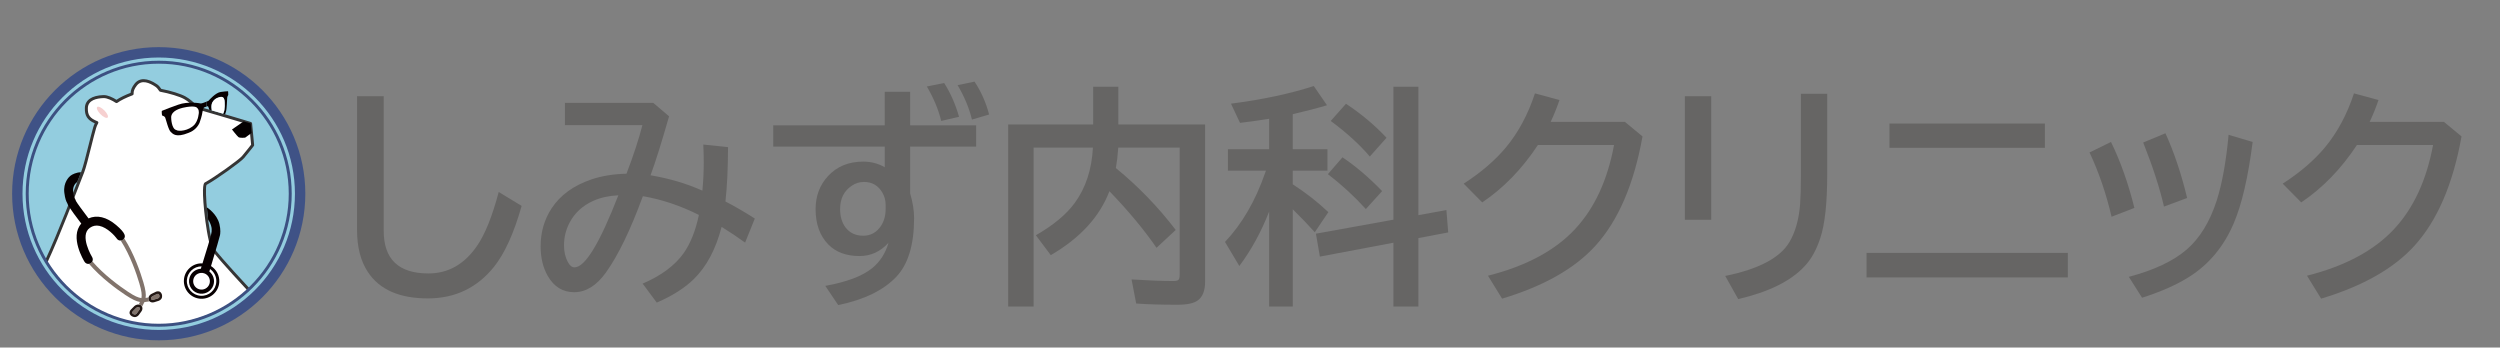 <?xml version="1.0" encoding="utf-8"?>
<!-- Generator: Adobe Illustrator 25.4.8, SVG Export Plug-In . SVG Version: 6.00 Build 0)  -->
<svg version="1.1" id="レイヤー_1" xmlns="http://www.w3.org/2000/svg" xmlns:xlink="http://www.w3.org/1999/xlink" x="0px"
	 y="0px" width="647.478px" height="90px" viewBox="0 0 647.478 90" style="enable-background:new 0 0 647.478 90;"
	 xml:space="preserve">
<rect x="0" y="0" width="647.478" height="90" fill="#808080" stroke="none"/>
<style type="text/css">
	.st0{fill:#666564;}
	.st1{fill:#93CDDF;}
	.st2{fill:#3F5286;}
	.st3{fill:#FFFFFF;}
	.st4{fill:#353535;}
	.st5{fill:#070001;}
	.st6{fill:#F6D0D0;}
	.st7{fill:#040000;}
	.st8{fill:none;}
	.st9{fill:#81736B;}
	.st10{fill:#221714;}
	.st11{fill:#3C5081;}
	.st12{display:none;}
	.st13{display:inline;}
	.st14{display:inline;fill:#93CDDF;}
</style>
<g>
	<g>
		<path class="st0" d="M92.474,24.915h6.905V59.79c0,7.354,3.862,11.03,11.586,11.03c5.091,0,9.265-2.351,12.522-7.051
			c2.106-3.023,3.999-7.705,5.676-14.044l5.939,3.599c-1.989,7.041-4.379,12.308-7.168,15.799
			c-4.389,5.442-10.094,8.163-17.116,8.163c-7.334,0-12.503-2.263-15.507-6.788c-1.892-2.827-2.838-6.476-2.838-10.942
			L92.474,24.915L92.474,24.915z"/>
		<path class="st0" d="M146.308,26.641h22.88l4.096,3.482c-1.931,6.769-3.531,11.859-4.798,15.272
			c4.856,0.819,9.333,2.146,13.429,3.979c0.234-2.516,0.351-4.983,0.351-7.402c0-1.287-0.04-2.798-0.117-4.534l6.408,0.673
			c-0.02,5.578-0.244,10.27-0.673,14.072c2.418,1.249,4.954,2.722,7.607,4.418l-2.516,6.232c-1.873-1.365-3.901-2.721-6.086-4.067
			c-1.502,5.794-3.901,10.299-7.197,13.518c-2.341,2.301-5.54,4.33-9.597,6.086l-3.657-4.916c4.779-2.048,8.31-4.661,10.591-7.841
			c1.794-2.535,3.121-5.852,3.979-9.947c-4.779-2.399-9.616-4.019-14.512-4.857c-3.179,8.7-6.369,15.293-9.567,19.778
			c-2.438,3.395-5.178,5.091-8.221,5.091c-2.945,0-5.228-1.404-6.846-4.213c-1.229-2.146-1.843-4.7-1.843-7.665
			c0-3.667,0.946-6.944,2.838-9.831c2.243-3.433,5.695-5.939,10.357-7.52c2.691-0.896,5.705-1.385,9.041-1.463
			c1.794-4.681,3.169-8.874,4.125-12.58h-20.071L146.308,26.641L146.308,26.641z M160.147,50.575
			c-2.517,0.137-4.672,0.614-6.466,1.434c-2.809,1.248-4.876,3.159-6.203,5.734c-0.936,1.813-1.404,3.745-1.404,5.793
			c0,1.639,0.322,3.062,0.965,4.271c0.488,0.956,1.073,1.434,1.756,1.434C151.525,69.241,155.309,63.019,160.147,50.575z"/>
		<path class="st0" d="M229.137,23.774h6.583v8.689h17.086v5.501H235.72v12.112c0.682,2.341,1.023,4.467,1.023,6.379
			c0,6.904-1.531,11.977-4.593,15.214c-3.316,3.511-8.338,5.958-15.067,7.344l-3.335-4.974c5.539-0.995,9.586-2.526,12.142-4.594
			c2.048-1.678,3.452-3.862,4.213-6.554c-2.087,2.282-4.584,3.423-7.49,3.423c-3.434,0-6.125-0.995-8.075-2.984
			c-2.205-2.242-3.306-5.296-3.306-9.157c0-3.395,1.072-6.251,3.218-8.573c2.301-2.496,5.344-3.744,9.128-3.744
			c2.028,0,3.881,0.487,5.559,1.463v-5.354H200.26v-5.501h28.877V23.774z M229.371,54.144v-1.083c0-1.15-0.273-2.194-0.819-3.13
			c-1.073-1.873-2.672-2.81-4.798-2.81c-1.131,0-2.175,0.322-3.13,0.966c-2.029,1.346-3.043,3.364-3.043,6.057
			c0,1.95,0.478,3.55,1.434,4.798c1.092,1.404,2.614,2.106,4.564,2.106c1.931,0,3.462-0.849,4.593-2.545
			C228.971,57.274,229.371,55.822,229.371,54.144z M243.766,31.323c-0.702-2.906-1.941-5.881-3.716-8.924l4.477-0.906
			c1.638,2.574,2.926,5.49,3.861,8.748L243.766,31.323z M251.724,30.972c-0.702-2.945-1.941-5.92-3.716-8.924l4.389-0.907
			c1.716,2.595,2.974,5.433,3.774,8.514L251.724,30.972z"/>
		<path class="st0" d="M283.117,32.23v-9.772h6.524v9.772h22.47v40.727c0,2.302-0.624,3.91-1.872,4.827
			c-1.015,0.761-2.78,1.142-5.296,1.142c-4.312,0-7.87-0.107-10.68-0.322l-1.199-6.231c4.369,0.273,8.017,0.409,10.942,0.409
			c0.78,0,1.238-0.185,1.375-0.556c0.098-0.234,0.146-0.604,0.146-1.111V38.228h-15.916l-0.029,0.438
			c-0.098,1.58-0.293,3.199-0.585,4.856c5.793,4.74,10.961,10.085,15.506,16.033l-4.974,4.623c-3.238-4.7-7.305-9.587-12.2-14.658
			c-2.517,6.612-7.578,12.133-15.185,16.56l-3.862-5.149c4.545-2.613,7.899-5.402,10.064-8.367c2.848-3.901,4.418-8.68,4.711-14.336
			h-15.36v41.165h-6.583V32.23H283.117z"/>
		<path class="st0" d="M328.7,54.788c-2.067,5.286-4.642,9.987-7.724,14.103l-3.716-6.232c4.428-4.681,7.899-10.659,10.416-17.935
			c0.077-0.215,0.146-0.391,0.204-0.527h-9.859v-5.559H328.7v-7.87c-2.945,0.468-5.461,0.819-7.548,1.053l-2.341-4.974
			c8.152-1.053,15.302-2.574,21.445-4.564l3.424,4.975c-2.536,0.761-5.491,1.531-8.865,2.311v9.07h8.982v5.559h-8.982v3.541
			c3.335,2.146,6.407,4.545,9.216,7.197l-3.511,5.208c-1.755-1.95-3.657-3.931-5.705-5.939v25.19H328.7L328.7,54.788L328.7,54.788z
			 M367.35,55.724l7.256-1.317l0.469,5.793l-7.725,1.463v17.73h-6.466v-16.53l-19.047,3.599l-1.023-5.939l20.07-3.628V22.457h6.466
			V55.724z M353.745,54.144c-2.926-3.237-6.202-6.251-9.831-9.041l3.774-4.359c3.433,2.302,6.856,5.218,10.27,8.748L353.745,54.144z
			 M354.769,40.539c-2.634-3.101-6.008-6.173-10.124-9.216l3.95-4.447c3.939,2.595,7.441,5.53,10.504,8.807L354.769,40.539z"/>
		<path class="st0" d="M420.833,31.557l4.564,3.774c-2.204,12.327-6.252,21.748-12.142,28.263
			c-5.364,5.93-13.439,10.513-24.226,13.751l-3.657-5.939c9.889-2.496,17.418-6.534,22.587-12.112
			c5.013-5.384,8.367-12.63,10.064-21.738h-19.72c-4.096,6.202-8.904,11.157-14.424,14.862l-4.799-4.856
			c4.486-2.887,8.144-6.027,10.972-9.421c3.199-3.862,5.695-8.515,7.49-13.956l6.349,1.726c-0.702,2.049-1.463,3.931-2.281,5.647
			h19.223V31.557z"/>
		<path class="st0" d="M436.369,24.915h6.817v32.008h-6.817V24.915z M466.417,24.301h6.816V45.22c0,7.354-0.595,12.825-1.784,16.414
			c-0.995,3.062-2.351,5.5-4.067,7.313c-3.569,3.844-9.304,6.681-17.203,8.515l-3.364-5.998c8.641-1.756,14.18-4.671,16.618-8.748
			c1.54-2.594,2.467-5.871,2.779-9.831c0.137-1.833,0.205-4.368,0.205-7.606V24.301z"/>
		<path class="st0" d="M483.415,65.496h52.138v6.35h-52.138L483.415,65.496L483.415,65.496z M489.354,31.996h40.259v6.291h-40.259
			L489.354,31.996L489.354,31.996z"/>
		<path class="st0" d="M546.875,56.133c-1.404-6.008-3.306-11.557-5.705-16.647l5.56-2.721c2.477,5.071,4.495,10.767,6.056,17.086
			L546.875,56.133z M551.352,71.699c6.515-1.736,11.488-4.077,14.922-7.022c3.433-2.944,6.046-7.197,7.841-12.756
			c1.404-4.408,2.429-10.074,3.072-16.999l6.231,1.844c-1.17,9.147-2.799,16.16-4.886,21.036c-2.536,5.969-6.34,10.572-11.41,13.81
			c-3.219,2.067-7.335,3.9-12.347,5.5L551.352,71.699z M560.451,53.5c-1.093-4.779-2.887-10.309-5.384-16.59l5.764-2.398
			c2.243,4.935,4.115,10.522,5.618,16.765L560.451,53.5z"/>
		<path class="st0" d="M632.951,31.557l4.564,3.774c-2.204,12.327-6.252,21.748-12.142,28.263
			c-5.364,5.93-13.439,10.513-24.226,13.751l-3.657-5.939c9.889-2.496,17.418-6.534,22.587-12.112
			c5.013-5.384,8.367-12.63,10.064-21.738h-19.72c-4.096,6.202-8.904,11.157-14.424,14.862l-4.799-4.856
			c4.486-2.887,8.144-6.027,10.972-9.421c3.199-3.862,5.695-8.515,7.49-13.956l6.349,1.726c-0.702,2.049-1.463,3.931-2.281,5.647
			h19.223V31.557z"/>
	</g>
</g>
<circle class="st1" cx="41.074" cy="50.136" r="36.624"/>
<path class="st2" d="M41.107,88.142c-20.936,0-37.969-17.033-37.969-37.968c0-20.936,17.033-37.968,37.969-37.968
	s37.969,17.032,37.969,37.968S62.043,88.142,41.107,88.142z M41.107,14.894c-19.453,0-35.279,15.826-35.279,35.279
	s15.826,35.28,35.279,35.28s35.279-15.826,35.279-35.28S60.56,14.894,41.107,14.894z"/>
<g>
	<g>
		<path class="st3" d="M35.962,83.824c9.329,1.732,21.964-2.553,28.14-8.812c-3.106-3.346-8.659-9.758-9.004-10.673
			c-1.515-4.015-2.651-16.286-1.818-16.741c2.66-1.451,8.834-5.887,9.696-6.893c0.909-1.061,2.5-3.106,2.5-3.106l-0.53-5.606
			c-0.059-0.019-0.206-0.065-0.426-0.133c-0.237-0.072-0.558-0.169-0.945-0.286c-3.448-1.037-12.091-3.596-12.34-3.596
			c-0.303,0-1.439-1.591-3.333-2.651c-1.24-0.694-3.97-1.516-6.305-1.938c-0.314-0.501-0.68-0.947-1.098-1.232
			c-1.579-1.075-3.872-2.076-5.308-0.231c-0.67,0.861-0.977,1.596-0.931,2.392c-1.577,0.595-3.133,1.328-4.033,2.002
			c-0.949-0.615-2.292-1.329-3.386-1.294c-1.909,0.06-4.352,0.599-4.429,2.936c-0.066,2.019,0.612,2.964,2.719,3.802
			c-0.231,0.412-0.426,0.84-0.56,1.291c-0.833,2.803-2.348,9.62-3.106,11.514c-0.591,1.478-5.692,14.704-9.644,23.187
			C19.004,76.789,23.596,81.528,35.962,83.824z"/>
	</g>
	<g>
		<path class="st4" d="M64.291,75.458c-5.887-6.347-9.323-10.269-9.596-10.992c-0.822-2.179-1.475-6.493-1.813-9.803
			c-0.706-6.936-0.046-7.296,0.171-7.414c2.624-1.431,8.78-5.863,9.587-6.805c0.766-0.894,2.039-2.516,2.394-2.971l-0.492-5.197
			c-0.052-0.016-0.112-0.034-0.178-0.055c-0.236-0.072-0.557-0.169-0.943-0.285c-4.006-1.205-11.704-3.477-12.26-3.581
			c-0.259-0.016-0.479-0.231-0.941-0.682c-0.565-0.552-1.42-1.385-2.549-2.018c-1.166-0.653-3.825-1.468-6.185-1.895
			c-0.107-0.019-0.201-0.083-0.259-0.175c-0.324-0.516-0.656-0.892-0.988-1.118c-1.5-1.02-3.547-1.904-4.785-0.313
			c-0.635,0.815-0.889,1.453-0.85,2.132c0.01,0.169-0.091,0.325-0.25,0.385c-1.709,0.645-3.145,1.356-3.938,1.95
			c-0.13,0.097-0.307,0.103-0.443,0.015c-0.893-0.58-2.173-1.261-3.163-1.232c-1.813,0.057-3.988,0.547-4.054,2.561
			c-0.06,1.85,0.518,2.651,2.475,3.43c0.104,0.041,0.184,0.125,0.222,0.23c0.037,0.105,0.027,0.221-0.027,0.319
			c-0.238,0.424-0.41,0.821-0.526,1.212c-0.335,1.127-0.778,2.897-1.248,4.771c-0.693,2.766-1.409,5.626-1.87,6.777
			c-0.071,0.178-0.215,0.545-0.421,1.069c-1.537,3.922-5.701,14.945-9.173,22.428l-0.484-0.817
			c3.47-7.448,7.388-17.944,8.936-21.894c0.206-0.526,0.351-0.896,0.423-1.074c0.441-1.103,1.151-3.937,1.837-6.677
			c0.471-1.882,0.917-3.66,1.257-4.803c0.097-0.325,0.226-0.651,0.392-0.987c-1.954-0.869-2.633-1.958-2.566-4.008
			c0.067-2.039,1.772-3.215,4.803-3.31c1.112-0.033,2.415,0.611,3.386,1.215c0.83-0.569,2.134-1.211,3.656-1.801
			c0.027-0.766,0.348-1.508,1.015-2.365c1.254-1.61,3.324-1.557,5.831,0.149c0.387,0.263,0.761,0.667,1.115,1.201
			c2.426,0.454,5.036,1.266,6.259,1.951c1.219,0.682,2.117,1.559,2.712,2.139c0.204,0.199,0.435,0.424,0.522,0.477
			c1.177,0.245,12.245,3.564,12.361,3.599c0.387,0.116,0.709,0.214,0.946,0.286c0.226,0.069,0.376,0.116,0.436,0.136
			c0.145,0.049,0.248,0.178,0.263,0.331l0.53,5.606c0.009,0.098-0.019,0.196-0.08,0.274c-0.016,0.021-1.607,2.065-2.511,3.12
			c-0.927,1.081-7.163,5.525-9.747,6.95c-0.492,1.084,0.377,12.158,1.938,16.295c0.176,0.466,2.732,3.514,9.379,10.674
			L64.291,75.458z M51.294,27.601L51.294,27.601L51.294,27.601z M51.195,27.582c0.014,0,0.042,0.004,0.083,0.013
			C51.261,27.589,51.233,27.582,51.195,27.582z"/>
	</g>
	<g>
		<g>
			<path class="st5" d="M52.016,26.798c-0.182-0.045-3.322-0.604-5.856,0.316c-0.662,0.215-4.212,1.534-4.24,1.597
				s-0.034,0.218-0.034,0.218s0.027,0.839,0.075,0.915s0.146,0.128,0.146,0.128s0.498,0.105,0.672,0.465
				c0.173,0.359,0.873,3.387,1.506,3.787c0.469,0.443,1.311,1.494,4.483,0.208c0.822-0.276,2.169-1.009,2.893-2.576
				c0.164-0.439,0.651-1.842,0.798-2.971c0.087-0.389,0.143-0.994,0.505-1.096l0.511-0.192l-0.063-1.234
				C53.412,26.36,52.198,26.843,52.016,26.798z"/>
			<path class="st3" d="M50.992,27.88c0,0-0.503-0.686-3.673,0.037c-0.433,0.131-2.814,0.618-2.989,2.353
				c-0.022,0.406,0.105,3.116,1.313,3.397c0.59,0.438,3.225,0.25,4.742-1.399c0.209-0.286,0.846-1.028,1.042-2.579
				c0,0,0.257-0.938-0.184-1.545L50.992,27.88z"/>
		</g>
	</g>
	<path class="st6" d="M27.963,30.192c0,0.511-0.631,0.446-1.42-0.154c-0.801-0.609-1.458-1.535-1.458-2.06s0.658-0.439,1.458,0.183
		C27.331,28.775,27.963,29.68,27.963,30.192z"/>
	<path class="st7" d="M60.079,33.531c0,0,1.288,1.666,1.666,1.969c0.379,0.303,1.742,0.152,1.742,0.152l1.666-1.212l-0.227-2.46
		l-1.818-0.542L60.079,33.531z"/>
	<g>
		<path class="st5" d="M53.918,56.961c0.288,0.313,0.552,0.854,0.755,1.525c0.352,1.17,0.024,2.031-0.05,2.475
			c-0.065,0.394-1.172,4.033-2.177,7.252c-2.516-0.13-4.67,1.794-4.816,4.314c-0.147,2.529,1.784,4.699,4.313,4.847
			s4.699-1.784,4.847-4.313c0.101-1.729-0.771-3.289-2.14-4.151c1.354-4.378,2.287-7.819,2.325-7.989
			c0.07-0.319,0.225-1.404-0.153-2.92c-0.66-2.649-3.194-4.283-3.258-4.295C53.564,53.872,53.834,56.373,53.918,56.961z
			 M51.988,76.607c-2.103-0.122-3.713-1.933-3.591-4.035c0.118-2.027,1.805-3.592,3.81-3.593c-0.068,0.215-0.134,0.428-0.2,0.635
			l-0.041-0.004c-1.27,0.091-2.423,0.93-2.847,2.212c-0.561,1.695,0.361,3.531,2.057,4.092c1.695,0.561,3.531-0.361,4.092-2.057
			c0.432-1.306-0.016-2.694-1.019-3.52l-0.037-0.023c0.068-0.214,0.134-0.426,0.2-0.636c1.04,0.737,1.692,1.974,1.612,3.338
			C55.901,75.118,54.091,76.729,51.988,76.607z"/>
		<g>
			<path class="st8" d="M50.137,72.159c-0.375,1.134,0.242,2.362,1.376,2.737s2.362-0.242,2.737-1.376s-0.242-2.362-1.376-2.737
				C51.74,70.408,50.512,71.025,50.137,72.159z"/>
			<path class="st3" d="M54.25,73.521c-0.375,1.134-1.603,1.751-2.737,1.376s-1.751-1.603-1.376-2.737
				c0.375-1.134,1.603-1.751,2.737-1.376C54.008,71.159,54.625,72.387,54.25,73.521z"/>
		</g>
	</g>
	<g>
		<g>
			<g>
				<path class="st9" d="M35.335,79.691c-0.032,0.023-0.061,0.047-0.087,0.073c-0.305,0.305-0.6,0.6-0.881,0.885
					c-0.1,0.102-0.16,0.32-0.136,0.379c0.113,0.249,0.379,0.417,0.709,0.44c0.061,0.003,0.198-0.042,0.328-0.135l0,0
					c0.058-0.041,0.096-0.079,0.112-0.101c0.229-0.312,0.468-0.642,0.715-0.985c0.16-0.221,0.148-0.54-0.023-0.658
					C35.892,79.481,35.563,79.527,35.335,79.691z"/>
				<path class="st10" d="M36.442,79.02c-0.157-0.095-0.346-0.144-0.546-0.151c-0.321-0.011-0.67,0.089-0.954,0.292
					c-0.064,0.046-0.123,0.096-0.176,0.149c-0.306,0.306-0.602,0.603-0.885,0.89c-0.251,0.256-0.43,0.748-0.279,1.105
					c0.215,0.475,0.688,0.783,1.271,0.825c0.347,0.019,0.667-0.181,0.788-0.267l0,0c0.111-0.079,0.204-0.168,0.27-0.257
					c0.231-0.315,0.471-0.646,0.719-0.991c0.269-0.372,0.308-0.84,0.14-1.199c-0.07-0.149-0.175-0.28-0.315-0.376L36.442,79.02z
					 M36.095,80.248c-0.247,0.343-0.486,0.673-0.715,0.985c-0.016,0.022-0.054,0.06-0.112,0.101l0,0
					c-0.13,0.093-0.267,0.138-0.328,0.135c-0.33-0.024-0.596-0.191-0.709-0.44c-0.025-0.059,0.036-0.277,0.136-0.379
					c0.281-0.285,0.576-0.58,0.881-0.885c0.026-0.026,0.055-0.05,0.087-0.073c0.229-0.163,0.557-0.21,0.737-0.101
					C36.244,79.707,36.255,80.027,36.095,80.248z"/>
				<path class="st9" d="M40.659,76.153c-0.362,0.175-0.739,0.359-1.127,0.55c-0.034,0.016-0.066,0.036-0.098,0.059
					c-0.229,0.163-0.375,0.456-0.326,0.653c0.063,0.201,0.369,0.31,0.631,0.229c0.409-0.126,0.802-0.247,1.176-0.366
					c0.025-0.008,0.074-0.032,0.131-0.073c0.13-0.093,0.216-0.207,0.233-0.271c0.077-0.31-0.003-0.61-0.217-0.798
					C41.019,76.101,40.789,76.09,40.659,76.153z"/>
				<path class="st10" d="M41.524,75.633c-0.293-0.245-0.826-0.229-1.151-0.073c-0.364,0.176-0.743,0.361-1.133,0.553
					c-0.068,0.033-0.135,0.074-0.199,0.119c-0.284,0.203-0.488,0.498-0.576,0.802c-0.055,0.189-0.065,0.381-0.022,0.557
					c0.003,0.014,0.007,0.027,0.011,0.041c0.05,0.158,0.143,0.295,0.265,0.405c0.295,0.267,0.761,0.375,1.205,0.238
					c0.411-0.126,0.806-0.248,1.183-0.368c0.106-0.034,0.22-0.094,0.331-0.173c0.121-0.087,0.413-0.324,0.503-0.66
					C42.078,76.523,41.925,75.986,41.524,75.633z M41.279,76.934c-0.017,0.064-0.103,0.178-0.233,0.271
					c-0.058,0.041-0.106,0.065-0.131,0.073c-0.374,0.118-0.767,0.24-1.176,0.366c-0.262,0.081-0.568-0.028-0.631-0.229
					c-0.049-0.197,0.098-0.49,0.326-0.653c0.032-0.023,0.065-0.042,0.098-0.059c0.389-0.191,0.766-0.376,1.127-0.55
					c0.13-0.063,0.361-0.052,0.404-0.016C41.276,76.324,41.356,76.625,41.279,76.934z"/>
			</g>
			<g>
				<path class="st9" d="M38.454,77.632c-0.004-0.014-0.008-0.028-0.011-0.041c-0.043-0.176-0.033-0.368,0.022-0.557
					c-0.076,0.014-0.15,0.028-0.223,0.041c-0.185,0.034-0.358,0.067-0.527,0.093c0.138-0.915-0.001-2.09-0.587-4.068
					c-0.764-2.582-2.4-7.387-4.954-11.371c-0.194,0.332-0.537,0.541-0.914,0.568c2.489,3.881,4.091,8.59,4.84,11.122
					c0.581,1.964,0.685,3.006,0.529,3.788c-0.806-0.095-1.784-0.512-3.508-1.659c-2.203-1.466-6.216-4.372-9.202-7.849
					c-0.091,0.191-0.234,0.36-0.427,0.481c-0.138,0.086-0.286,0.137-0.437,0.16c3.069,3.586,7.187,6.57,9.442,8.071
					c1.736,1.156,2.832,1.646,3.761,1.799c-0.077,0.15-0.162,0.302-0.252,0.464c-0.036,0.064-0.072,0.129-0.109,0.196
					c0.2,0.007,0.389,0.056,0.546,0.151l0.032,0.02c0.14,0.096,0.245,0.227,0.315,0.376c0.051-0.094,0.102-0.186,0.151-0.274
					c0.175-0.314,0.33-0.604,0.458-0.898c0.324-0.029,0.653-0.084,1.01-0.151c0.1-0.019,0.204-0.038,0.31-0.057
					C38.597,77.927,38.504,77.791,38.454,77.632z"/>
			</g>
		</g>
		<path class="st5" d="M30.08,58.283c-2.48-2.096-4.98-2.683-7.155-1.717c-1.48-1.945-2.988-4.005-3.24-4.487
			c-0.082-0.271-0.186-0.459-0.272-0.612c-0.126-0.226-0.299-0.536-0.463-1.814c-0.164-1.274,0.525-2.207,1.038-2.493l0.995-2.531
			c-1.048-0.065-2.348,0.541-2.802,0.941c-0.245,0.217-1.866,1.671-1.517,4.378c0.204,1.587,0.465,2.155,0.736,2.642
			c0.062,0.112,0.072,0.132,0.081,0.165c0.056,0.208,0.201,0.743,3.57,5.157c-3.088,3.481,0.675,9.616,0.85,9.896
			c0.243,0.39,0.681,0.584,1.109,0.535c0.165-0.019,0.327-0.074,0.477-0.167c0.54-0.336,0.705-1.046,0.37-1.587
			c-0.035-0.056-3.385-5.633-0.583-7.586c0.748-0.522,1.545-0.69,2.433-0.513c2.115,0.421,4.065,2.654,4.423,3.146
			c0.201,0.315,0.455,0.576,0.837,0.646c0.514,0.094,1.03-0.17,1.253-0.642C32.39,61.281,32.743,60.534,30.08,58.283z"/>
	</g>
	<g>
		<path class="st5" d="M59.085,23.789c0,0-0.014-0.12-0.029-0.158c-0.015-0.039-1.584,0.129-1.897,0.189
			c-1.284,0.158-3.004,2.103-3.104,2.228c-0.1,0.126-0.506,0.243-0.506,0.243l-0.138,0.069l0.063,1.234l0.224-0.081
			c0.222-0.081,0.317,0.261,0.405,0.586c0.02,0.101,0.04,0.191,0.063,0.293c0.135,0.039,0.38,0.11,0.687,0.199
			c-0.039-0.216-0.165-1.017-0.01-1.656h0.001c0,0,0.313-1.331,1.909-1.738c0.204-0.052,1.194-0.465,1.392,0.822
			c0.038,0.306,0.186,2.501-0.276,3.231c-0.022,0.063-0.05,0.126-0.087,0.2c0.213,0.063,0.391,0.114,0.516,0.153
			c0.114-0.277,0.174-0.52,0.225-0.703c0.227-0.592,0.281-3.266,0.323-3.614c0.042-0.347,0.229-0.607,0.229-0.607
			s0.034-0.075,0.047-0.151C59.136,24.452,59.085,23.789,59.085,23.789z"/>
		<path class="st3" d="M57.869,29.25c0.462-0.731,0.314-2.926,0.276-3.231c-0.197-1.287-1.188-0.874-1.392-0.822
			c-1.597,0.408-1.909,1.738-1.909,1.738h-0.001c-0.156,0.638-0.029,1.44,0.01,1.656c0.833,0.243,2.129,0.621,2.929,0.859
			C57.819,29.376,57.847,29.313,57.869,29.25z"/>
		<path class="st5" d="M54.853,28.591c-0.307-0.089-0.552-0.16-0.687-0.199c0,0,0,0,0,0.001L54.853,28.591
			C54.853,28.59,54.853,28.592,54.853,28.591z"/>
		<path class="st5" d="M57.782,29.45l0.516,0.153c0.001-0.001-0.001,0.001,0,0C58.173,29.564,57.995,29.513,57.782,29.45
			C57.781,29.452,57.783,29.448,57.782,29.45z"/>
	</g>
</g>
<path class="st11" d="M41.107,84.619c-18.993,0-34.445-15.452-34.445-34.445s15.452-34.446,34.445-34.446
	S75.552,31.18,75.552,50.173S60.1,84.619,41.107,84.619z M41.107,16.497c-18.57,0-33.677,15.107-33.677,33.677
	s15.107,33.677,33.677,33.677s33.677-15.107,33.677-33.677S59.677,16.497,41.107,16.497z"/>
<g class="st12">
	<g class="st13">
		<path class="st2" d="M831.714,64.512c0,2.12-1.735,3.855-3.855,3.855h-34.987c-2.12,0-3.855-1.735-3.855-3.855V31.258
			c0-2.12,1.735-3.855,3.855-3.855h34.987c2.12,0,3.855,1.735,3.855,3.855V64.512z"/>
	</g>
	<g class="st13">
		<path class="st1" d="M795.738,63.448c-1.657,0-3.005-1.348-3.005-3.004V26.139c0-1.657,1.348-3.005,3.005-3.005h5.263
			c1.657,0,3.005,1.348,3.005,3.005v34.306c0,1.656-1.348,3.004-3.005,3.004H795.738z"/>
		<g>
			<path class="st2" d="M801.001,23.953c1.202,0,2.185,0.983,2.185,2.185v34.305c0,1.202-0.983,2.185-2.185,2.185h-5.263
				c-1.202,0-2.185-0.983-2.185-2.185V26.139c0-1.202,0.983-2.185,2.185-2.185H801.001 M801.001,22.314h-5.263
				c-2.109,0-3.824,1.716-3.824,3.824v34.305c0,2.109,1.716,3.824,3.824,3.824h5.263c2.109,0,3.824-1.716,3.824-3.824V26.139
				C804.825,24.03,803.11,22.314,801.001,22.314L801.001,22.314z"/>
		</g>
	</g>
	<g class="st13">
		<path class="st1" d="M826.409,39.548c0,0.601-0.492,1.093-1.093,1.093h-15.134c-0.601,0-1.093-0.492-1.093-1.093v-7.177
			c0-0.601,0.492-1.093,1.093-1.093h15.134c0.601,0,1.093,0.492,1.093,1.093V39.548z"/>
	</g>
	<path class="st14" d="M813.471,45.482c0,1.21-0.981,2.191-2.191,2.191s-2.191-0.981-2.191-2.191c0-1.21,0.981-2.191,2.191-2.191
		S813.471,44.272,813.471,45.482z"/>
	<path class="st14" d="M819.94,45.482c0,1.21-0.981,2.191-2.191,2.191s-2.191-0.981-2.191-2.191c0-1.21,0.981-2.191,2.191-2.191
		S819.94,44.272,819.94,45.482z"/>
	<path class="st14" d="M826.409,45.482c0,1.21-0.981,2.191-2.191,2.191c-1.21,0-2.191-0.981-2.191-2.191
		c0-1.21,0.981-2.191,2.191-2.191C825.428,43.291,826.409,44.272,826.409,45.482z"/>
	<path class="st14" d="M813.471,52.515c0,1.21-0.981,2.191-2.191,2.191s-2.191-0.981-2.191-2.191c0-1.21,0.981-2.191,2.191-2.191
		S813.471,51.305,813.471,52.515z"/>
	<path class="st14" d="M819.94,52.515c0,1.21-0.981,2.191-2.191,2.191s-2.191-0.981-2.191-2.191c0-1.21,0.981-2.191,2.191-2.191
		S819.94,51.305,819.94,52.515z"/>
	<path class="st14" d="M826.409,52.515c0,1.21-0.981,2.191-2.191,2.191c-1.21,0-2.191-0.981-2.191-2.191
		c0-1.21,0.981-2.191,2.191-2.191C825.428,50.324,826.409,51.305,826.409,52.515z"/>
	<path class="st14" d="M813.471,59.548c0,1.21-0.981,2.191-2.191,2.191s-2.191-0.981-2.191-2.191c0-1.21,0.981-2.191,2.191-2.191
		S813.471,58.338,813.471,59.548z"/>
	<circle class="st14" cx="817.749" cy="59.548" r="2.191"/>
	<path class="st14" d="M826.409,59.548c0,1.21-0.981,2.191-2.191,2.191c-1.21,0-2.191-0.981-2.191-2.191
		c0-1.21,0.981-2.191,2.191-2.191C825.428,57.357,826.409,58.338,826.409,59.548z"/>
</g>
</svg>
